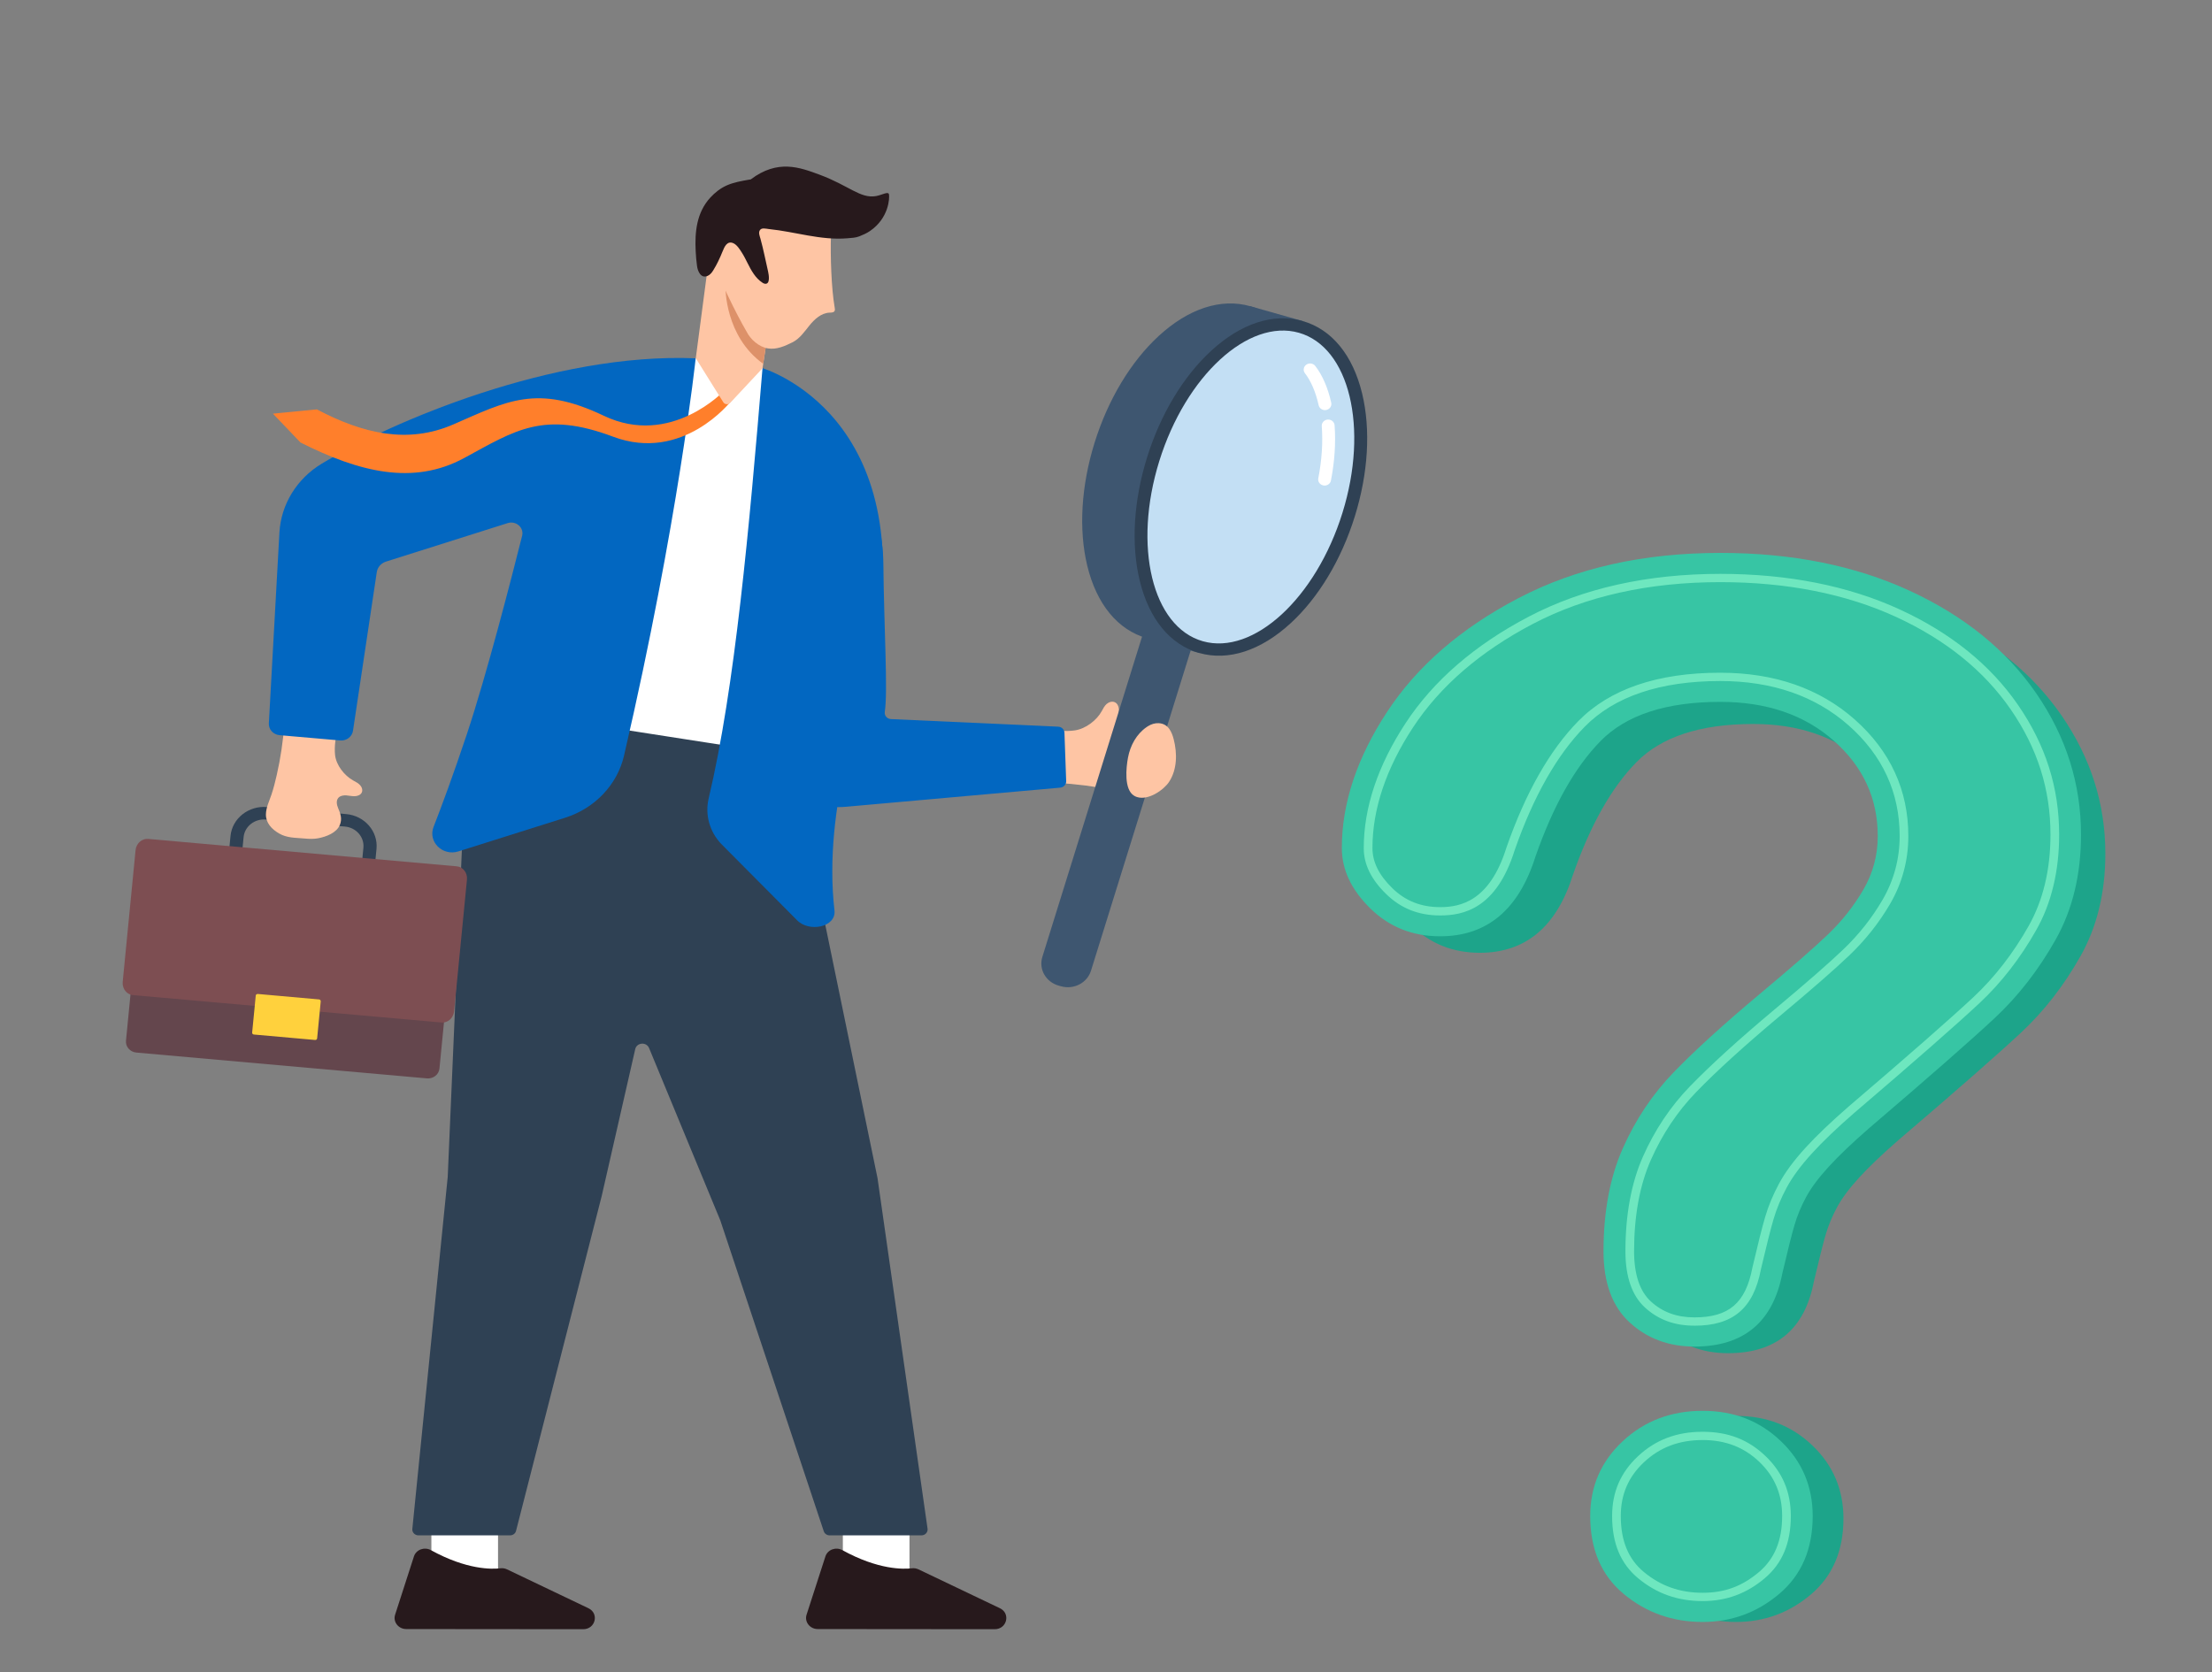 <svg width="164" height="124" viewBox="0 0 164 124" fill="none" xmlns="http://www.w3.org/2000/svg">
<rect x="0" y="0" width="164" height="124" fill="#808080" stroke="none"/>
<g id="164x124">
<g id="Group 1020102366">
<g id="Group">
<g id="Group_2">
<g id="Group_3">
<path id="Vector" d="M84.361 59.041C84.293 59.032 84.227 59.021 84.16 59.007C83.806 58.937 83.46 58.813 83.113 58.723C82.579 58.585 82.037 58.484 81.492 58.396C80.809 58.285 80.121 58.197 79.432 58.134C79.088 58.102 78.742 58.075 78.397 58.056C78.217 58.045 78.037 58.037 77.858 58.029C77.754 58.025 77.451 58.067 77.369 58.012C77.363 58.009 77.358 58.004 77.353 57.998C77.234 57.865 77.361 57.269 77.373 57.091C77.394 56.753 77.411 56.414 77.429 56.075C77.438 55.907 77.56 54.08 77.556 54.077C78.262 54.17 78.979 54.262 79.683 54.162C80.494 54.046 81.32 53.409 81.69 52.722C81.79 52.538 81.885 52.346 82.045 52.203C82.205 52.063 82.447 51.983 82.645 52.069C82.842 52.153 82.939 52.374 82.954 52.58C82.968 52.786 82.919 52.992 82.914 53.198C82.91 53.405 82.96 53.63 83.128 53.761C83.284 53.884 83.495 53.891 83.7 53.844C83.797 53.823 83.892 53.79 83.98 53.751C84.423 53.554 84.832 53.408 85.323 53.566C85.335 53.57 85.348 53.575 85.36 53.579C85.571 53.753 85.738 53.995 85.872 54.235C86.416 55.2 86.709 56.358 86.366 57.387C86.138 58.069 85.238 59.099 84.36 59.04L84.361 59.041Z" fill="#FEC5A4"/>
<g id="Group_4">
<path id="Vector_2" d="M85.025 47.322C87.181 47.934 89.588 47.15 91.8 45.116C93.871 43.212 95.561 40.4 96.558 37.196C97.556 33.993 97.748 30.756 97.102 28.082C96.412 25.225 94.844 23.315 92.687 22.704C90.531 22.093 88.124 22.876 85.912 24.91C83.841 26.814 82.15 29.626 81.153 32.83C80.156 36.033 79.964 39.27 80.609 41.944C81.3 44.801 82.868 46.711 85.025 47.322Z" fill="#3E5670"/>
<path id="Vector_3" d="M78.662 73.135L78.486 73.085C77.538 72.817 76.999 71.866 77.28 70.963L85.108 45.81L88.715 46.832L80.886 71.984C80.605 72.888 79.609 73.403 78.662 73.135Z" fill="#3E5670"/>
<path id="Vector_4" d="M92.678 22.701L85.016 47.319L88.906 48.422L96.568 23.803L92.678 22.701Z" fill="#3E5670"/>
<path id="Vector_5" d="M88.912 48.422C91.069 49.033 93.476 48.249 95.688 46.216C97.759 44.312 99.449 41.499 100.446 38.296C101.443 35.093 101.636 31.856 100.99 29.181C100.3 26.325 98.732 24.415 96.575 23.804C94.418 23.192 92.011 23.976 89.799 26.01C87.728 27.913 86.038 30.726 85.041 33.93C84.044 37.132 83.851 40.37 84.497 43.044C85.187 45.901 86.756 47.81 88.912 48.422Z" fill="#2F4154"/>
<path id="Vector_6" d="M99.529 38.036C101.495 31.719 100.049 25.737 96.3 24.675C92.55 23.612 87.917 27.872 85.951 34.189C83.984 40.506 85.43 46.488 89.18 47.55C92.93 48.613 97.563 44.353 99.529 38.036Z" fill="#C3DFF4"/>
<path id="Vector_7" d="M98.184 30.41C97.984 30.389 97.813 30.25 97.768 30.052C97.547 29.069 97.195 28.249 96.751 27.679C96.595 27.477 96.638 27.192 96.849 27.042C97.06 26.892 97.359 26.934 97.515 27.136C98.04 27.81 98.45 28.751 98.699 29.861C98.754 30.106 98.59 30.348 98.334 30.401C98.283 30.411 98.233 30.413 98.184 30.409V30.41Z" fill="white"/>
<path id="Vector_8" d="M98.159 36.003C98.146 36.002 98.134 36 98.121 35.998C97.863 35.952 97.691 35.715 97.74 35.468C98.002 34.12 98.088 32.818 97.997 31.598C97.978 31.348 98.176 31.13 98.438 31.112C98.7 31.094 98.928 31.282 98.948 31.533C99.044 32.83 98.954 34.21 98.677 35.634C98.632 35.869 98.405 36.028 98.159 36.004V36.003Z" fill="white"/>
</g>
<path id="Vector_9" d="M84.303 59.105C84.24 59.085 84.177 59.059 84.118 59.025C84.107 59.02 84.097 59.014 84.088 59.008C83.317 58.548 83.493 56.914 83.63 56.182C83.797 55.29 84.255 54.433 85.013 53.914C85.045 53.892 85.078 53.87 85.112 53.849C85.35 53.701 85.625 53.611 85.907 53.626C86.27 53.644 86.516 53.812 86.69 54.049C86.849 54.267 86.947 54.541 87.016 54.806C87.292 55.869 87.276 57.06 86.677 57.977C86.279 58.584 85.139 59.368 84.304 59.105L84.303 59.105Z" fill="#FEC5A4"/>
</g>
<path id="Vector_10" d="M66.06 53.322L78.455 53.885C78.709 53.896 78.911 54.092 78.92 54.334L79.048 57.926C79.057 58.173 78.862 58.383 78.605 58.407L62.677 59.828C59.851 60.08 57.355 58.077 57.13 55.377L55.741 38.737L56.526 27.301C56.526 27.301 65.404 33.131 65.493 41.786C65.544 46.731 65.837 51.217 65.599 52.791C65.558 53.063 65.771 53.31 66.059 53.322H66.06Z" fill="#0267C1"/>
</g>
<path id="Vector_11" d="M56.539 27.303L59.088 35.204L54.091 57.892L44.78 54.962L49.611 28.607L51.588 26.564L56.539 27.303Z" fill="white"/>
<g id="Group_5">
<g id="Group_6">
<path id="Vector_12" d="M67.431 113.447H62.49V116.957H67.431V113.447Z" fill="white"/>
<path id="Vector_13" d="M74.133 119.255L68.1 116.374C67.949 116.302 67.78 116.273 67.612 116.293C66.981 116.369 65.121 116.417 62.455 114.949C61.973 114.684 61.36 114.908 61.196 115.415L59.8 119.736C59.63 120.263 60.044 120.798 60.622 120.799L73.746 120.811C74.655 120.811 74.945 119.643 74.133 119.255Z" fill="#27191C"/>
</g>
<g id="Group_7">
<path id="Vector_14" d="M36.924 113.447H31.983V116.957H36.924V113.447Z" fill="white"/>
<path id="Vector_15" d="M43.626 119.255L37.593 116.374C37.442 116.302 37.273 116.273 37.106 116.293C36.474 116.369 34.614 116.417 31.948 114.949C31.466 114.684 30.853 114.908 30.689 115.415L29.294 119.736C29.123 120.263 29.537 120.798 30.115 120.799L43.239 120.811C44.148 120.811 44.438 119.643 43.626 119.255Z" fill="#27191C"/>
</g>
<path id="Vector_16" d="M61.511 113.852H68.318C68.594 113.852 68.807 113.619 68.77 113.358L65.061 87.366L58.599 56.028L42.072 53.458C38.101 52.841 34.476 55.721 34.394 59.56L33.194 87.276L30.572 113.365C30.539 113.624 30.751 113.852 31.025 113.852H37.816C38.026 113.852 38.21 113.715 38.26 113.519L44.613 88.68L47.097 77.795C47.21 77.299 47.928 77.244 48.123 77.716L53.406 90.5L61.075 113.548C61.136 113.729 61.311 113.852 61.51 113.852H61.511Z" fill="#2F4154"/>
</g>
<path id="Vector_17" d="M56.535 27.304C56.535 27.304 68.415 30.778 64.773 48.463C64.016 52.139 60.984 59.776 61.868 67.508C62.012 68.766 59.962 69.163 59.077 68.22L53.461 62.568C52.604 61.655 52.258 60.404 52.541 59.209C54.495 50.953 55.551 39.137 56.533 27.305L56.535 27.304Z" fill="#0267C1"/>
<g id="Group_8">
<g id="Group_9">
<path id="Vector_18" d="M32.961 75.361L32.582 79.235C32.539 79.68 32.124 80.007 31.659 79.966L10.107 78.05C9.64 78.009 9.297 77.614 9.341 77.169L9.719 73.295C9.778 73.313 9.837 73.324 9.899 73.33L19.058 74.144L18.887 75.887C18.875 76.01 18.97 76.119 19.099 76.13L23.194 76.494C23.323 76.506 23.437 76.415 23.449 76.292L23.619 74.549L32.779 75.363C32.839 75.369 32.901 75.368 32.962 75.36L32.961 75.361Z" fill="#64464D"/>
<path id="Vector_19" d="M27.914 62.952L27.83 63.805L26.86 63.719L26.943 62.865C27.021 62.072 26.407 61.367 25.576 61.293L19.708 60.772C18.877 60.698 18.137 61.283 18.061 62.077L17.977 62.93L17.006 62.843L17.09 61.99C17.217 60.686 18.432 59.724 19.799 59.846L25.667 60.367C27.033 60.488 28.041 61.647 27.914 62.951V62.952Z" fill="#2F4154"/>
<path id="Vector_20" d="M34.621 65.227L33.668 74.987C33.628 75.396 33.338 75.734 32.962 75.809C32.959 75.809 32.959 75.809 32.956 75.809C32.883 75.823 32.808 75.827 32.734 75.821L23.575 75.007L23.637 74.38C23.649 74.257 23.554 74.148 23.425 74.136L19.331 73.772C19.201 73.761 19.087 73.851 19.075 73.975L19.014 74.602L9.854 73.788C9.78 73.781 9.707 73.765 9.637 73.738C9.636 73.738 9.634 73.737 9.633 73.736C9.278 73.595 9.058 73.212 9.098 72.803L10.051 63.043C10.101 62.541 10.519 62.166 10.985 62.208L33.865 64.24C34.33 64.282 34.67 64.724 34.621 65.225V65.227Z" fill="#7D4E52"/>
<path id="Vector_21" d="M23.78 74.255L23.513 76.996C23.506 77.07 23.437 77.124 23.36 77.117L18.821 76.713C18.744 76.707 18.688 76.641 18.695 76.568L18.889 74.582C18.889 74.582 18.889 74.579 18.889 74.579C18.889 74.578 18.889 74.576 18.889 74.575L18.961 73.826C18.968 73.753 19.037 73.699 19.114 73.706L23.653 74.11C23.73 74.116 23.786 74.182 23.779 74.255H23.78Z" fill="#FFD13D"/>
</g>
<path id="Vector_22" d="M21.095 53.702C21.088 53.706 21.084 53.711 21.079 53.717C21.021 53.789 21.05 54.067 21.042 54.162C21.027 54.325 21.011 54.489 20.993 54.653C20.958 54.968 20.917 55.282 20.87 55.594C20.778 56.221 20.661 56.844 20.52 57.462C20.408 57.956 20.285 58.448 20.124 58.929C19.963 59.407 19.722 59.882 19.715 60.393C19.707 61.022 20.144 61.485 20.681 61.798C21.288 62.154 21.926 62.116 22.604 62.18C22.93 62.211 23.256 62.221 23.58 62.162C24.193 62.048 24.962 61.754 25.2 61.164C25.378 60.723 25.249 60.342 25.071 59.929C24.962 59.676 24.904 59.356 25.096 59.151C25.234 59.004 25.462 58.968 25.67 58.98C25.877 58.993 26.081 59.047 26.289 59.042C26.497 59.037 26.721 58.958 26.814 58.782C26.908 58.605 26.839 58.38 26.704 58.229C26.569 58.077 26.381 57.981 26.2 57.882C25.528 57.516 24.924 56.734 24.843 55.99C24.772 55.343 24.894 54.692 25.017 54.053C25.017 54.057 23.188 53.868 23.019 53.852C22.68 53.822 22.342 53.792 22.003 53.758C21.825 53.741 21.233 53.599 21.095 53.702Z" fill="#FEC5A4"/>
<path id="Vector_23" d="M25.224 54.907L20.73 54.516C20.26 54.475 19.908 54.087 19.933 53.638L20.716 39.496C20.832 37.409 21.999 35.502 23.851 34.384C28.955 31.302 40.992 26.129 51.578 26.57C51.578 26.57 50.3 38.654 46.267 56.03C45.765 58.195 44.097 59.944 41.89 60.64L33.984 63.135C32.814 63.504 31.715 62.419 32.145 61.317C32.764 59.731 33.605 57.459 34.596 54.492C36.071 50.079 37.949 42.765 38.711 39.729C38.863 39.123 38.259 38.594 37.638 38.79L28.618 41.645C28.254 41.761 27.989 42.062 27.935 42.425L26.171 54.191C26.104 54.633 25.687 54.947 25.222 54.907H25.224Z" fill="#0267C1"/>
</g>
<g id="Group_10">
<path id="Vector_24" d="M53.702 28.964C53.702 28.964 49.736 33.202 44.767 30.83C39.798 28.458 37.584 29.743 33.621 31.468C30.258 32.933 26.941 32.177 23.495 30.358L20.235 30.674L22.28 32.814C26.621 34.999 30.629 36.018 34.415 33.963C38.201 31.909 40.287 30.441 45.457 32.382C50.627 34.324 54.182 29.765 54.182 29.765L53.702 28.964Z" fill="#FF7F2B"/>
<g id="Group_11">
<path id="Vector_25" d="M52.556 19.193L51.586 26.563L53.623 29.823C53.734 30.003 53.996 30.027 54.141 29.871L56.537 27.304L56.586 26.973L56.644 26.596L57.111 23.526L57.158 23.22L52.556 19.195V19.193Z" fill="#FEC5A4"/>
<path id="Vector_26" d="M53.789 21.313C53.789 21.313 53.729 24.925 56.585 26.978L56.642 26.6L57.109 23.531L53.79 21.314L53.789 21.313Z" fill="#DD9169"/>
<path id="Vector_27" d="M61.606 17.48C61.563 18.962 61.63 21.365 61.888 22.828C61.903 22.912 61.916 23.004 61.868 23.075C61.795 23.182 61.636 23.178 61.503 23.184C60.889 23.21 60.393 23.666 60.017 24.13C59.64 24.594 59.293 25.117 58.747 25.387C58.2 25.658 57.581 25.938 56.947 25.838C56.27 25.731 55.638 25.167 55.352 24.589C54.487 23.106 53.492 20.968 52.455 18.622L53.821 15.256L61.606 17.48Z" fill="#FEC5A4"/>
<path id="Vector_28" d="M52.66 14.655C53.004 14.28 53.41 13.959 53.879 13.75C54.401 13.519 54.975 13.42 55.537 13.322C55.555 13.319 55.602 13.314 55.658 13.305C57.667 11.791 59.287 12.407 60.765 12.954C62.943 13.762 63.788 14.744 64.948 14.54C65.412 14.458 65.863 14.161 65.91 14.418C65.958 14.675 65.915 16.162 64.499 17.132C64.253 17.3 63.99 17.414 63.712 17.525C63.438 17.634 63.114 17.646 62.818 17.67C60.839 17.834 58.95 17.181 57 16.984C56.777 16.962 56.455 16.854 56.325 17.091C56.224 17.273 56.33 17.516 56.381 17.698C56.602 18.502 56.762 19.326 56.948 20.139C56.995 20.346 57.136 21.116 56.699 21.039C56.636 21.029 56.581 20.996 56.528 20.962C56.004 20.625 55.694 20.045 55.428 19.516C55.293 19.25 55.162 18.981 54.999 18.728C54.854 18.499 54.644 18.162 54.383 18.04C53.911 17.819 53.708 18.308 53.573 18.642C53.37 19.14 53.161 19.599 52.874 20.056C52.772 20.22 52.644 20.379 52.462 20.458C51.959 20.677 51.727 20.099 51.679 19.728C51.63 19.361 51.595 18.992 51.578 18.623C51.508 17.211 51.641 15.768 52.661 14.654L52.66 14.655Z" fill="#27191C"/>
</g>
</g>
</g>
<g id="Group 1020102365">
<g id="Group_12">
<path id="Vector_29" d="M102.604 64.263C102.604 61.027 103.692 57.747 105.868 54.426C108.043 51.104 111.216 48.354 115.388 46.172C119.56 43.993 124.428 42.902 129.99 42.902C135.16 42.902 139.725 43.815 143.683 45.637C147.641 47.46 150.699 49.938 152.856 53.072C155.014 56.208 156.092 59.613 156.092 63.294C156.092 66.19 155.477 68.728 154.247 70.907C153.017 73.089 151.554 74.971 149.861 76.554C148.166 78.138 145.127 80.804 140.741 84.551C139.528 85.607 138.556 86.536 137.825 87.337C137.095 88.137 136.551 88.87 136.194 89.534C135.837 90.199 135.561 90.863 135.365 91.527C135.169 92.192 134.875 93.359 134.483 95.028C133.805 98.571 131.683 100.343 128.117 100.343C126.262 100.343 124.702 99.764 123.437 98.605C122.171 97.447 121.538 95.726 121.538 93.444C121.538 90.582 122.002 88.104 122.929 86.008C123.856 83.913 125.087 82.073 126.619 80.489C128.152 78.905 130.221 77.023 132.824 74.842C135.105 72.934 136.756 71.495 137.772 70.524C138.788 69.554 139.644 68.472 140.339 67.279C141.034 66.088 141.382 64.793 141.382 63.396C141.382 60.671 140.321 58.371 138.2 56.497C136.078 54.624 133.341 53.686 129.989 53.686C126.067 53.686 123.178 54.632 121.324 56.522C119.47 58.412 117.902 61.198 116.617 64.877C115.405 68.727 113.105 70.652 109.717 70.652C107.72 70.652 106.035 69.98 104.663 68.633C103.29 67.288 102.604 65.831 102.604 64.264L102.604 64.263ZM128.706 120.272C126.531 120.272 124.631 119.599 123.01 118.253C121.387 116.908 120.576 115.026 120.576 112.607C120.576 110.461 121.36 108.655 122.929 107.19C124.498 105.725 126.424 104.993 128.706 104.993C130.988 104.993 132.842 105.725 134.376 107.19C135.908 108.655 136.675 110.46 136.675 112.607C136.675 114.991 135.873 116.866 134.268 118.228C132.664 119.59 130.809 120.273 128.706 120.273V120.272Z" fill="#1DA48A"/>
<g id="Group_13">
<path id="Vector_30" d="M99.485 62.886C99.485 59.571 100.6 56.21 102.828 52.807C105.057 49.404 108.308 46.585 112.583 44.351C116.857 42.118 121.845 41 127.545 41C132.842 41 137.519 41.934 141.574 43.801C145.629 45.669 148.762 48.209 150.973 51.42C153.183 54.633 154.288 58.122 154.288 61.892C154.288 64.859 153.658 67.46 152.398 69.693C151.137 71.927 149.639 73.856 147.903 75.479C146.167 77.103 143.053 79.834 138.56 83.674C137.317 84.756 136.322 85.708 135.573 86.527C134.824 87.347 134.266 88.097 133.901 88.778C133.536 89.459 133.252 90.139 133.052 90.82C132.85 91.5 132.55 92.697 132.148 94.407C131.453 98.038 129.279 99.852 125.627 99.852C123.727 99.852 122.128 99.258 120.832 98.071C119.535 96.885 118.886 95.122 118.886 92.783C118.886 89.85 119.361 87.311 120.311 85.164C121.261 83.017 122.521 81.132 124.093 79.509C125.664 77.886 127.783 75.957 130.45 73.723C132.787 71.769 134.478 70.294 135.519 69.299C136.56 68.304 137.437 67.197 138.149 65.974C138.862 64.752 139.218 63.426 139.218 61.995C139.218 59.202 138.131 56.846 135.957 54.925C133.783 53.006 130.978 52.046 127.545 52.046C123.526 52.046 120.566 53.015 118.667 54.951C116.766 56.889 115.159 59.743 113.843 63.512C112.601 67.457 110.245 69.429 106.774 69.429C104.728 69.429 103.001 68.74 101.595 67.361C100.188 65.982 99.485 64.49 99.485 62.884V62.886ZM126.229 120.273C124 120.273 122.054 119.583 120.393 118.205C118.73 116.826 117.9 114.898 117.9 112.419C117.9 110.22 118.703 108.37 120.311 106.869C121.919 105.368 123.891 104.617 126.23 104.617C128.569 104.617 130.468 105.368 132.039 106.869C133.61 108.37 134.395 110.22 134.395 112.419C134.395 114.862 133.573 116.782 131.929 118.178C130.285 119.573 128.385 120.273 126.229 120.273Z" fill="#37C5A4"/>
<path id="Vector_31" d="M126.231 118.724C124.39 118.724 122.829 118.172 121.458 117.036C120.156 115.956 119.524 114.447 119.524 112.421C119.524 110.641 120.152 109.188 121.446 107.98C122.751 106.762 124.316 106.17 126.231 106.17C128.146 106.17 129.625 106.758 130.892 107.967C132.158 109.177 132.773 110.634 132.773 112.421C132.773 114.419 132.145 115.924 130.852 117.022C129.503 118.168 127.991 118.725 126.231 118.725V118.724ZM126.231 106.784C124.493 106.784 123.074 107.318 121.895 108.419C120.732 109.505 120.167 110.814 120.167 112.42C120.167 114.257 120.728 115.616 121.88 116.571C123.128 117.606 124.551 118.109 126.231 118.109C127.91 118.109 129.198 117.602 130.425 116.561C131.572 115.586 132.13 114.232 132.13 112.419C132.13 110.804 131.576 109.49 130.438 108.401C129.298 107.312 127.922 106.783 126.231 106.783V106.784ZM125.628 98.303C124.148 98.303 122.947 97.862 121.957 96.954C120.997 96.077 120.511 94.674 120.511 92.786C120.511 90.075 120.947 87.715 121.808 85.772C122.68 83.8 123.849 82.05 125.286 80.566C126.808 78.993 128.906 77.084 131.521 74.893C133.91 72.896 135.594 71.426 136.668 70.399C137.811 69.307 138.788 68.073 139.569 66.732C140.414 65.284 140.843 63.691 140.843 61.999C140.843 58.771 139.571 56.009 137.061 53.792C134.586 51.608 131.386 50.5 127.547 50.5C123.079 50.5 119.693 51.643 117.484 53.897C115.432 55.989 113.691 59.061 112.306 63.027L112.291 63.071C110.933 67.385 108.493 67.884 106.776 67.884C105.17 67.884 103.857 67.361 102.76 66.285C101.649 65.197 101.11 64.087 101.11 62.891C101.11 59.885 102.152 56.77 104.206 53.633C106.274 50.475 109.355 47.81 113.365 45.715C117.379 43.617 122.15 42.554 127.547 42.554C132.572 42.554 137.055 43.445 140.871 45.202C144.638 46.937 147.581 49.316 149.619 52.276C151.67 55.257 152.668 58.404 152.668 61.896C152.668 64.589 152.098 66.967 150.972 68.961C149.796 71.046 148.382 72.867 146.77 74.375C145.053 75.981 141.928 78.722 137.481 82.521L137.468 82.532C136.187 83.648 135.138 84.65 134.353 85.512C133.508 86.437 132.889 87.276 132.46 88.076C132.046 88.846 131.72 89.629 131.493 90.405C131.283 91.117 130.98 92.316 130.567 94.072L130.555 94.132C130.003 97.018 128.484 98.305 125.629 98.305L125.628 98.303ZM127.547 49.885C131.552 49.885 134.9 51.047 137.497 53.34C140.144 55.678 141.485 58.591 141.485 61.998C141.485 63.796 141.03 65.489 140.131 67.031C139.32 68.422 138.308 69.701 137.122 70.833C136.037 71.869 134.344 73.348 131.944 75.354C129.346 77.531 127.264 79.424 125.757 80.982C124.371 82.413 123.241 84.105 122.398 86.01C121.571 87.878 121.153 90.156 121.153 92.785C121.153 94.499 121.572 95.753 122.4 96.51C123.267 97.303 124.321 97.688 125.627 97.688C128.178 97.688 129.421 96.625 129.92 94.019L129.939 93.934C130.353 92.168 130.659 90.957 130.873 90.235C131.112 89.42 131.454 88.598 131.887 87.792C132.339 86.947 132.987 86.068 133.867 85.105C134.669 84.226 135.735 83.206 137.035 82.075L137.05 82.062C141.491 78.267 144.609 75.533 146.32 73.934C147.885 72.469 149.259 70.697 150.404 68.667C151.479 66.763 152.024 64.484 152.024 61.894C152.024 58.525 151.061 55.489 149.081 52.612C147.108 49.747 144.252 47.44 140.592 45.754C136.864 44.037 132.475 43.167 127.547 43.167C122.259 43.167 117.591 44.205 113.673 46.252C109.762 48.297 106.761 50.889 104.752 53.957C102.763 56.994 101.755 59.999 101.755 62.888C101.755 63.916 102.234 64.887 103.222 65.854C104.191 66.805 105.354 67.267 106.777 67.267C108.288 67.267 110.441 66.813 111.676 62.891L111.696 62.831C113.111 58.779 114.899 55.632 117.015 53.474C119.35 51.092 122.895 49.884 127.547 49.884V49.885Z" fill="#6EE7BF"/>
</g>
</g>
</g>
</g>
</g>
</svg>
